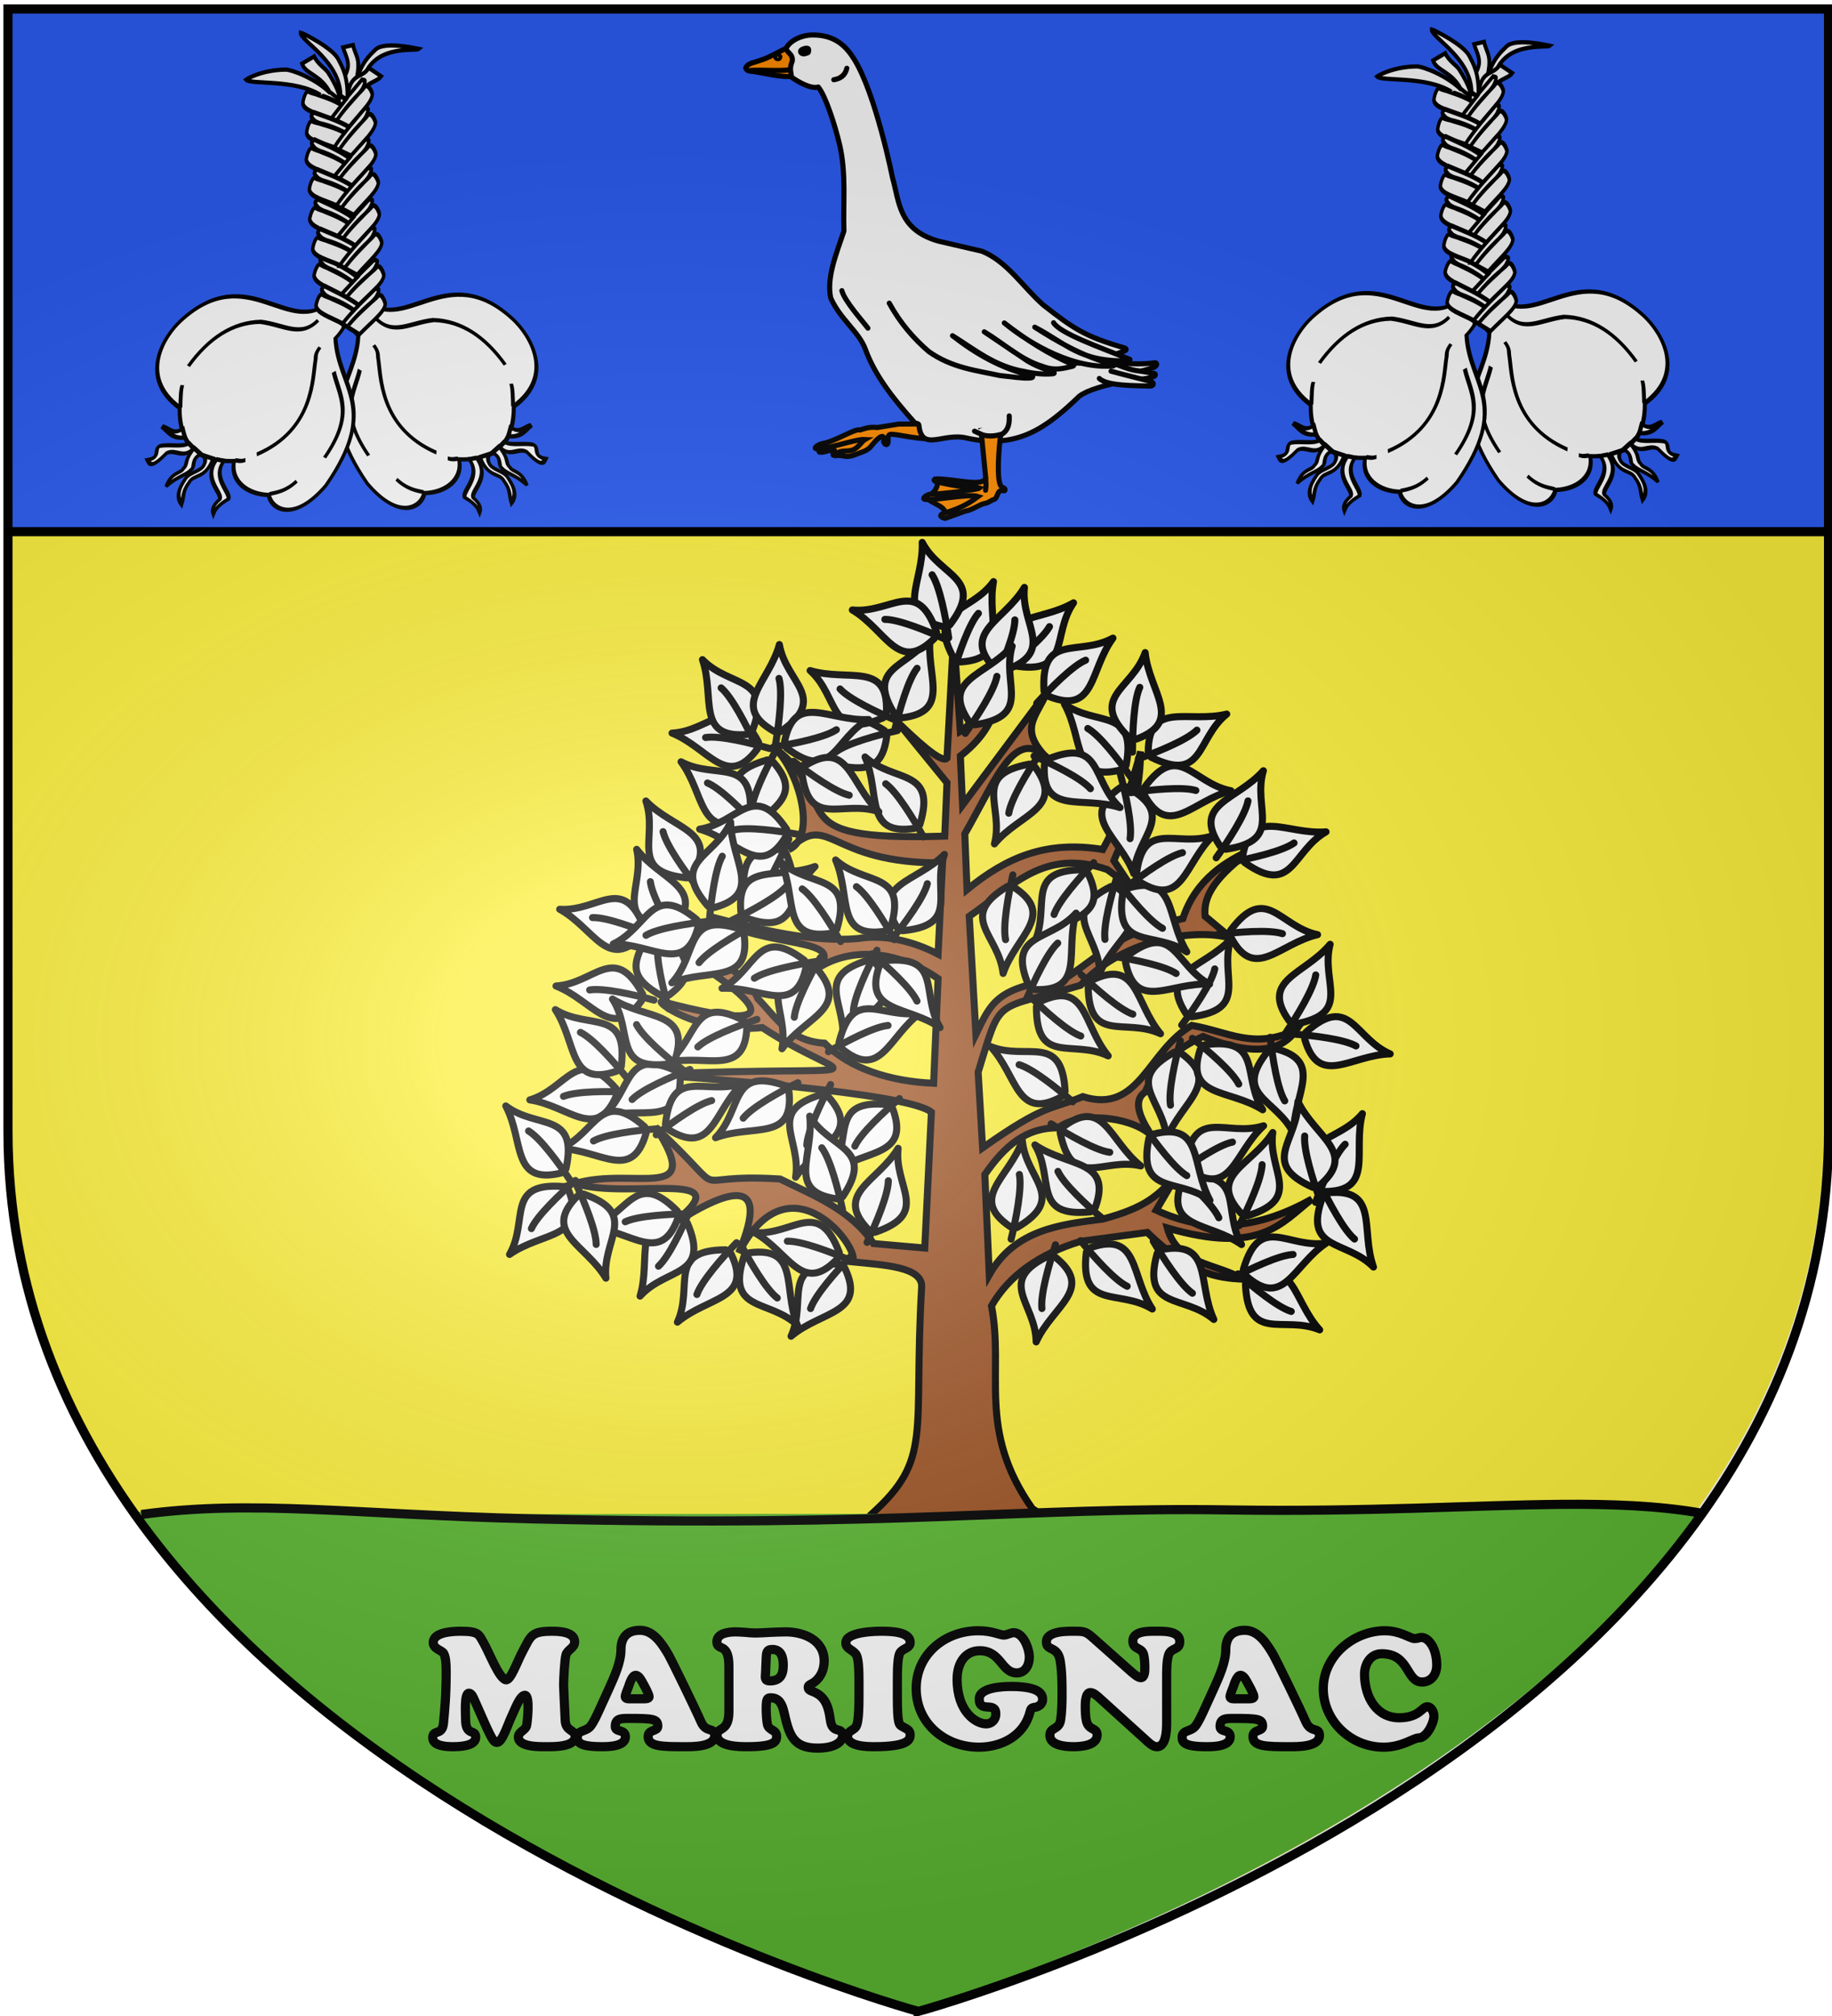 <svg xmlns="http://www.w3.org/2000/svg" xmlns:xlink="http://www.w3.org/1999/xlink" width="600" height="660"><filter id="g" width="2.355" height="3.001" x="-.678" y="-.998"><feGaussianBlur stdDeviation=".043"/></filter><radialGradient id="h" cx="221.445" cy="226.331" r="300" gradientTransform="matrix(1.357 0 0 .977 -77.526 121.551)" gradientUnits="userSpaceOnUse"><stop offset="0" stop-color="#fff" stop-opacity=".314"/><stop offset=".19" stop-color="#fff" stop-opacity=".251"/><stop offset=".6" stop-color="#6b6b6b" stop-opacity=".125"/><stop offset="1" stop-opacity=".125"/></radialGradient><path fill="#fcef3c" fill-rule="evenodd" d="M300.286 656.79s297.162-81.383 297.162-288.213V145.24H3.125v223.338c0 206.83 297.161 288.213 297.161 288.213z"/><path fill="#2b5df2" d="M3.836 3.428h595.685V173.63H3.836z"/><g id="d" transform="matrix(.824 .002 -.002 .922 -24.192 -304.76)"><g id="a" fill="#fff" stroke="#000" stroke-width="3.931"><path stroke-width="3.95" d="M260.15 647.766c-4.688 5.9-8.221 13.696-8.605 22.353-43.415 24.513-93.323 6.98-114.18 84.275-5.112 41.46 25.171 48.049 38.513 42.138 17.504 13.55 42.761 18.137 56.184 4.53 29.45 25.29 58.902 26.661 88.353 7.25 59.084 10.835 71.885-27.483 71.135-46.669-3.116-78.03-106.055-60.327-105.117-110.101" transform="matrix(.218 -.238 .339 .298 -109.145 309.696)"/><path d="M225.48 296.525c-24.14 9.106-51.91 8.312-63.585 51.41M165.052 378.6c.443 12.186 6.549 18.534 11.725 24.803M224.128 400.697c2.555 4.184 5.787 5.181 8.342 6.99M319.957 415.58c8.221-5.725 15.137-10.204 17.362-13.53M348.142 388.07c6.81-28.125.4-51.843-21.646-70.35-21.503-13.838-46.206-17.482-45.547-38.331M219.618 390.325c-26.352-50.726 18.736-77.034 30.665-88.388 2.526-2.073 5.373-2.86 6.765-9.47M240.813 415.128c-3.7 16.943-30.72 12.236-35.175 17.137 2.041 6.316 3.305 12.46 0 17.587 3.973-1.117 7.524-2.918 6.765-11.725 3.838-5.245 31.498.818 35.4-19.166zM251.41 420.99c-10.834 16.558 3.593 20.885-.225 28.411-1.756 9.002-7.908 11.019-11.95 16.235 13.602-.368 16.229-10.019 18.264-16.686 1.117-6.645-7.065-13.797-3.608-18.94 1.38-2.967 4.259-3.684 6.764-4.96zM265.165 426.628c4.445 9.196-6.417 10.167-4.96 14.656-.61 6.174 5.826 12.424 6.313 24.803 7.895-10.628-1.21-16.503.902-20.293-.228-6.013 5.856-3.683 8.117-18.039zM275.988 428.206c-.993 12.847 14.064 11.787 17.813 20.068-.533 18.534 4.335 16.924 9.696 16.009-9.114-10.337 5.33-9.687 1.353-15.784-6.788-7.543-18.686-13.26-21.196-19.842zM291.772 428.206c9.728 9.457 18.733 7.484 27.96 9.02-6.555-3.646-16.117-2.136-18.941-12.177z" transform="matrix(.218 -.238 .339 .298 23.825 426.763)"/></g><use xlink:href="#a" stroke-width="1.5" transform="matrix(-1 0 0 1 336.636 .78)"/><path fill="#fafafa" stroke="#000" stroke-width="1.5" d="m164.74 360.39 9.387.575c2.012-15.695 21.26-12.484 22.528-13.472-.703-.12-13.726-2.846-17.218.285-2.157 1.933-5.86 4.597-8.068 12.681 2.7-9.828.296-9.636-.856-14.298l-3.976.852c.442 1.45 1.381 2.735 1.904 5.098.568 2.566-.753 5.056-3.7 8.28z"/><path fill="#fafafa" stroke="#000" stroke-width="1.5" d="m174.601 367.853-9.083-2.436c1.135-13.05-16.16-20.756-15.843-23.63.704.11 12.68 5.36 14.997 9.439 1.43 2.518 4.096 6.22 3.623 14.587.56-10.177 5.903-7.5 8.476-11.554l4.978 2.978c-.879 1.234-3.551 1.891-5.561 3.239-2.01 1.347-3.358 3.384-1.587 7.377z"/><g id="c" fill="#fafafa" stroke-width="2.808" transform="matrix(.493 -.135 .034 .57 95.654 184.46)"><path id="b" fill="#fafafa" stroke="#000" stroke-width="2.808" d="m123.07 364.37-13.62-8.414c8.775-7.685 19.607-14.034 26.282-18.483 1.407.835 4.433.174.537 5.08-2.592 3.263-12.293 7.058-22.361 15.314 12.213-10.057 21.225-13.172 23.653-15.302 2.84-2.492 6.02 4.775 5.909 5.703-.58 4.82-9.72 8.96-20.4 16.102z"/><use xlink:href="#b" transform="scale(-1 1) rotate(3.805 135.795 -3139.219)"/><use xlink:href="#b" transform="scale(-1 1) rotate(5.403 -98.26 -2117.565)"/><use xlink:href="#b" transform="translate(1.365 17.979)"/></g><g stroke-width="1.5"><path fill="#fafafa" stroke="#000" d="M157.666 363.943c-10.164-5.728-27.885-3.57-29.679-5.375.492-.353 6.343-3.478 15.656-3.624 2.604-.04 12.33 3.32 17.827 8.308-3.578-6.563-9.796-6.647-11.225-10.427l4.83-2.59c1.358 2.648 4.499 4.33 5.486 5.655 1.073 1.44 5.215 7.498 4.525 9.647l-4.331-3.08"/><use xlink:href="#c" transform="matrix(.996 .117 -.067 .996 29.793 44.972)"/><use xlink:href="#c" transform="matrix(.999 .047 -.027 .999 11.46 13.296)"/><use xlink:href="#c" transform="matrix(.999 .053 -.03 .999 13.999 33.546)"/></g></g><use xlink:href="#d" transform="translate(370.435 -1.043)"/><g transform="matrix(.928 0 0 .928 -20.86 -16.012)"><path fill="#9d5324" fill-rule="evenodd" stroke="#000" stroke-width="2.487" d="M329.987 551.476c21.828-19.604 14.73-27.917 17.752-79.959.637-7.31-12.825-7.961-24.506-9.111 3.825-3.412-21.669-38.719-40.066-3.131 12.388-29.504-5.6-21.725-26.218-8.22 31.623-23.017-12.435-10.117-31.426-16.297 20.655-6.087 46.027 7.432 28.265-19.891 29.293 27.365 7.68 16.024 43.996 18.32 12.108 5.926 24.893 10.835 32.989 22.778l18.065 1.571 2.356-47.912c-8.383-7.058-84.74-12.146-98.966-13.353 86.175-3.654 70.833 4.242 39.272-16.494-23.747 2.349-38.754-10.071-35.17-9.122 55.005 14.56 25.823-5.924-1.746-22.296 6.398 3.108 30 7.637 35.346 21.207 6.45 6.64 11.19 14.992 23.563 15.709 8.9 8.991 23.313 13.512 38.487 14.138l1.57-36.916c-15.555-10.75-32.125-10.873-43.199-3.142 12.612-11.782-17.338-7.069-37.701-18.85 18.245 4.727 36.43 9.276 52.625 7.854 8.901-1.579 19.374.835 28.276 5.498l1.57-32.203c-40.644.429-39.67-18.754-54.244-4.665 10.542-4.885 2.822-29.374-5.45-36.179 26.42 19.673-1.164 33.393 60.48 31.418l.786-18.85-17.28-21.207c5.763 5.503 15.303 14.634 17.28 12.567l2.356-43.2 2.356 33.774c3.906-2.028 10.673-12.643 16.495-20.421-4.413 8.894-2.606 18.272-16.495 29.061l.786 17.28 29.847-40.058c-3.61 9.267-11.264 13.372 1.802 25.273-12.658-14.769-19.283 4.859-30.864 24.996l.786 19.636c13.894-11.304 27.772-17.408 47.912-14.138 6.936-12.762 10.571-23.875 13.353-34.56-.212 9.166-.986 19.036-9.426 38.487l6.284 9.426-8.64-6.284c-22.686-7.843-33.966 6.442-48.698 16.494l2.356 41.63c5.483-11.367 7.356-16.812 31.418-19.637 15.874-10.551 17.22-15.395 41.63-21.207 4.557-14.002 15.72-20.524 24.348-24.349-9.227 7.109-17.568 14.395-16.494 23.563l9.425 7.855c-12.115-3.905-38.335-.084-53.41 16.494-31.2 9.23-27.707 3.342-36.131 30.633l1.57 26.705c22.374-15.828 24.116-13.38 35.346-18.065 20.111 6.3 22.951-16.288 38.487-25.135 13.405 2.357 21.637 8.585 36.916 1.571-4.853 6.93-13.552 10.012-32.989 2.357-8.497 4.01-16.082 9.39-20.422 19.636-6.943 4.559 4.233 16.919 1.5 14.643-7.436-6.193-24.85-7.756-32.132-2.076-11.34-.076-18.741 6.164-25.92 16.494l1.571 35.346c8.999-15.92 25.043-17.756 40.058-19.637 14.89-4 19.733-8.157 26.705-16.494l-7.854 13.353c19.48 9.073 37.59 5.807 54.981-3.928-10.833 8.464-18.13 19.821-51.054 10.211 3.622 13.061 17.509 12.437 26.705 18.065-9.111-.489-18.503-1.633-33.774-16.494l-23.564 3.142c-14.46 4.405-25.334 12.09-31.417 22.778 4.552 23.768-5.226 43.628 14.39 71.505 35.784 22.757-49.676 16.792-56.805 2.013z"/><use xlink:href="#e" width="600" height="660" fill="#fafafa" transform="translate(34.757 -130.625)"/><use xlink:href="#f" width="600" height="660" fill="#fafafa" transform="rotate(175.062 312.224 403.218)"/><use xlink:href="#f" width="600" height="660" fill="#fafafa" transform="rotate(-15.336 -355.839 317.186)"/><use xlink:href="#f" width="600" height="660" fill="#fafafa" transform="rotate(-169.94 320.282 350.652)"/><use xlink:href="#f" width="600" height="660" fill="#fafafa" transform="rotate(-26.479 74.232 105.246)"/><use xlink:href="#e" width="600" height="660" fill="#fafafa" transform="rotate(-37.771 117.638 145.29)"/><g id="f" fill="#fafafa"><path fill-rule="evenodd" stroke="#000" stroke-linejoin="round" stroke-width="2.487" d="M261.55 483.69c5.804-12.531-3.87-25.45 17.082-25.53l1.859 1.442c7.792 16.221-8.227 15.01-18.94 24.087z"/><path d="M852.176 475.647c-4.396 6.013-11.318 14.677-15.714 17.117" style="fill:#fafafa;fill-rule:evenodd;stroke:#000;stroke-width:2.513;stroke-linecap:round;stroke-linejoin:round" transform="scale(-.99 .99) rotate(-80 274.282 1145.738)"/></g><use xlink:href="#e" width="600" height="660" fill="#fafafa" transform="rotate(141.257 274.725 407.165)"/><use xlink:href="#e" width="600" height="660" fill="#fafafa" transform="rotate(125.414 288.437 395.384)"/><use xlink:href="#f" width="600" height="660" fill="#fafafa" transform="rotate(93.534 355.127 385.445)"/><use xlink:href="#f" width="600" height="660" fill="#fafafa" transform="translate(40.104 4.965)"/><use xlink:href="#f" width="600" height="660" fill="#fafafa" transform="rotate(-25.42 340.294 206.486)"/><use xlink:href="#f" width="600" height="660" fill="#fafafa" transform="rotate(48.825 321.887 387.102)"/><use xlink:href="#f" width="600" height="660" fill="#fafafa" transform="rotate(25.121 411.356 388.179)"/><use xlink:href="#f" width="600" height="660" fill="#fafafa" transform="rotate(5.741 818.12 1003.517)"/><use xlink:href="#f" width="600" height="660" fill="#fafafa" transform="rotate(5.02 504.4 -204.01)"/><use xlink:href="#f" width="600" height="660" fill="#fafafa" transform="rotate(33.402 611.885 459.913)"/><use xlink:href="#f" width="600" height="660" fill="#fafafa" transform="translate(126.042 -134.063)"/><use xlink:href="#f" width="600" height="660" fill="#fafafa" transform="rotate(19.567 456.934 490.18)"/><use xlink:href="#f" width="600" height="660" fill="#fafafa" transform="rotate(-13.821 -117.854 283.244)"/><use xlink:href="#f" width="600" height="660" fill="#fafafa" transform="rotate(-16.232 -54.564 230.357)"/><use xlink:href="#f" width="600" height="660" fill="#fafafa" transform="rotate(-10.153 -632.138 -230.417)"/><use xlink:href="#f" width="600" height="660" fill="#fafafa" transform="rotate(-31.033 97.466 215.164)"/><g id="e" fill="#fafafa"><path fill-rule="evenodd" stroke="#000" stroke-linejoin="round" stroke-width="2.487" d="M248.368 474.504c9.214-10.286 24.905-6.51 16.692-25.785l-2.06-1.137c-17.98-.741-10.532 13.493-14.632 26.922z"/><path d="M852.176 475.647c-4.396 6.013-11.318 14.677-15.714 17.117" style="fill:#fafafa;fill-rule:evenodd;stroke:#000;stroke-width:2.513;stroke-linecap:round;stroke-linejoin:round" transform="matrix(.963 -.228 .228 .963 -662.99 180.133)"/></g><g fill="#fafafa"><use xlink:href="#f" width="600" height="660" transform="rotate(45.503 286.36 430.934)"/><use xlink:href="#f" width="600" height="660" transform="rotate(61.535 339.725 388.414)"/><use xlink:href="#f" width="600" height="660" transform="rotate(69.051 346.647 380.656)"/><use xlink:href="#f" width="600" height="660" transform="rotate(40.042 433.316 385.902)"/><use xlink:href="#f" width="600" height="660" transform="rotate(56.364 427.777 404.055)"/><use xlink:href="#f" width="600" height="660" transform="rotate(41.756 321.179 398.997)"/><use xlink:href="#f" width="600" height="660" transform="rotate(-28.662 221.305 113.427)"/><use xlink:href="#f" width="600" height="660" transform="rotate(-83.059 342.731 386.752)"/><use xlink:href="#f" width="600" height="660" transform="rotate(-74.415 355.578 358.544)"/><use xlink:href="#f" width="600" height="660" transform="rotate(-92.274 376.19 376.126)"/><use xlink:href="#f" width="600" height="660" transform="rotate(-50.34 299.496 219.047)"/><use xlink:href="#f" width="600" height="660" transform="rotate(102.493 261.882 421.24)"/><use xlink:href="#f" width="600" height="660" transform="rotate(-69.326 370.323 296.338)"/><use xlink:href="#f" width="600" height="660" transform="rotate(-71.657 283.467 454.903)"/><use xlink:href="#f" width="600" height="660" transform="rotate(27.597 446.409 430.9)"/><use xlink:href="#f" width="600" height="660" transform="rotate(37.501 442.897 447.99)"/><use xlink:href="#f" width="600" height="660" transform="rotate(106.901 349.908 422.854)"/><use xlink:href="#f" width="600" height="660" transform="rotate(-15.986 100.358 309.575)"/><use xlink:href="#f" width="600" height="660" transform="rotate(62.285 432.559 378.22)"/><use xlink:href="#f" width="600" height="660" transform="rotate(111.363 345.747 369.844)"/><use xlink:href="#f" width="600" height="660" transform="rotate(161.597 305.465 459.332)"/><use xlink:href="#f" width="600" height="660" transform="rotate(87.26 367.808 493.03)"/><use xlink:href="#f" width="600" height="660" transform="rotate(-89.321 290.038 359.793)"/><use xlink:href="#f" width="600" height="660" transform="rotate(-90.03 295.95 347.605)"/><use xlink:href="#f" width="600" height="660" transform="rotate(-81.095 275.092 313.304)"/><use xlink:href="#e" width="600" height="660" transform="rotate(-71.973 341.98 319.248)"/><use xlink:href="#e" width="600" height="660" transform="rotate(-149.244 350.136 414.199)"/><use xlink:href="#f" width="600" height="660" transform="rotate(-78.353 329.156 346.883)"/><use xlink:href="#f" width="600" height="660" transform="rotate(149.814 331.049 468.095)"/><use xlink:href="#f" width="600" height="660" transform="rotate(163.155 371.562 465.792)"/><use xlink:href="#f" width="600" height="660" transform="rotate(123.974 304.236 459.767)"/><use xlink:href="#f" width="600" height="660" transform="rotate(96.966 288.812 409.495)"/><use xlink:href="#f" width="600" height="660" transform="rotate(101.08 419.594 430.861)"/><use xlink:href="#f" width="600" height="660" transform="rotate(-153.502 333.227 353.608)"/><use xlink:href="#f" width="600" height="660" transform="rotate(69.449 297.951 487.544)"/><use xlink:href="#f" width="600" height="660" transform="rotate(-101.543 320.811 389.373)"/><use xlink:href="#f" width="600" height="660" transform="rotate(173.044 363.306 422.05)"/><use xlink:href="#f" width="600" height="660" transform="rotate(169.929 382.603 427.184)"/><use xlink:href="#f" width="600" height="660" transform="rotate(-144.397 348.235 360.45)"/><use xlink:href="#f" width="600" height="660" transform="rotate(171.782 371.938 393.848)"/><use xlink:href="#e" width="600" height="660" transform="rotate(-103.978 305.856 340.93)"/><use xlink:href="#e" width="600" height="660" transform="rotate(119.11 300.732 387.772)"/><use xlink:href="#e" width="600" height="660" transform="rotate(-150.916 256.68 432.301)"/><use xlink:href="#e" width="600" height="660" transform="rotate(-142.978 281.162 407.923)"/><use xlink:href="#e" width="600" height="660" transform="rotate(-72.74 236.99 355.243)"/><use xlink:href="#e" width="600" height="660" transform="rotate(89.936 388.847 394.201)"/><use xlink:href="#e" width="600" height="660" transform="rotate(107.361 337.655 499.044)"/><use xlink:href="#e" width="600" height="660" transform="rotate(-74.632 315.123 297.493)"/><use xlink:href="#e" width="600" height="660" transform="rotate(-108.579 350.02 336.628)"/><use xlink:href="#e" width="600" height="660" transform="rotate(177.767 376.46 444.8)"/><use xlink:href="#e" width="600" height="660" transform="rotate(137.312 377.875 485.546)"/><use xlink:href="#e" width="600" height="660" transform="rotate(-120.027 331.13 341.76)"/><use xlink:href="#e" width="600" height="660" transform="rotate(-150.784 328.323 366.91)"/><use xlink:href="#e" width="600" height="660" transform="rotate(-121.187 302.398 326.589)"/><use xlink:href="#e" width="600" height="660" transform="rotate(157.167 360.42 378.992)"/><use xlink:href="#e" width="600" height="660" transform="rotate(-140.579 366.108 421.761)"/><use xlink:href="#e" width="600" height="660" transform="rotate(179.81 325.42 407.072)"/><use xlink:href="#e" width="600" height="660" transform="rotate(105.072 283.663 418.368)"/><use xlink:href="#e" width="600" height="660" transform="rotate(162.136 277.492 393.403)"/><use xlink:href="#f" width="600" height="660" transform="rotate(-159.552 271.337 398.938)"/><use xlink:href="#e" width="600" height="660" transform="rotate(170.731 309.048 362.188)"/><use xlink:href="#e" width="600" height="660" transform="rotate(173.797 317.565 351.853)"/><use xlink:href="#e" width="600" height="660" transform="rotate(-160.583 311.958 344.16)"/><use xlink:href="#e" width="600" height="660" transform="rotate(-89.154 245.61 302.37)"/><use xlink:href="#f" width="600" height="660" transform="rotate(107.164 368.21 408.416)"/><use xlink:href="#e" width="600" height="660" transform="rotate(-47.777 235.203 484.94)"/><use xlink:href="#f" width="600" height="660" transform="rotate(18.166 634.958 417.706)"/><use xlink:href="#f" width="600" height="660" transform="rotate(161.216 344.223 364.21)"/><use xlink:href="#f" width="600" height="660" transform="rotate(171.601 329.376 368.782)"/><use xlink:href="#f" width="600" height="660" transform="rotate(127.803 372.126 367.306)"/><use xlink:href="#f" width="600" height="660" transform="rotate(70.907 468.84 401.417)"/><use xlink:href="#f" width="600" height="660" transform="rotate(145.449 316.716 369.76)"/><use xlink:href="#f" width="600" height="660" transform="rotate(-142.751 259.475 366.017)"/><use xlink:href="#f" width="600" height="660" transform="rotate(106.482 340.457 416.261)"/><use xlink:href="#f" width="600" height="660" transform="rotate(-96.094 216.154 361.704)"/></g></g><path fill="#5ab532" fill-rule="evenodd" d="M300.686 657.552s173.145-50.05 257.637-162.966c-37.7-6.373-82.042.125-156.075-1-66.412-1.01-109.25 5.765-230.856 2.91-58.642-1.376-106.82-2.748-128.857-1.41 79.871 116.763 258.15 162.466 258.15 162.466z"/><path fill="#5ab532" stroke="#020202" stroke-width="3" d="M556.876 495.321c-13.995-2.39-28.914-2.97-45.96-2.82-28.412.249-62.733 2.523-108.536 1.82-65.74-1.01-108.145 5.765-228.521 2.91-58.05-1.376-91.132-6.4-127.555-1.41"/><path fill="#fafafa" stroke="#020202" stroke-width="3" d="M158.393 563.364c3.106 7.058 3.52 6.953 4.348 7.058 1.656.209 3.52-5.751 4.658-8.156 1.242-2.666 2.898-7.267 4.503-7.267 1.812 0 .776 8.992.57 9.881-.363 1.673-2.692 1.987-2.692 3.816 0 3.346 7.09 3.137 9.213 3.137 2.277 0 9.368.157 9.368-3.346 0-2.352-3.105-1.516-3.26-5.332-.208-4.862-.518-10.613-.518-11.397 0-2.352.362-8.521.776-9.985.518-1.777 2.847-2.196 2.847-4.287 0-3.293-5.176-3.45-7.453-3.45-6.832 0-6.884 1.568-9.524 6.482-1.863 3.45-3.985 9.776-5.59 9.41-2.277-.522-5.486-9.096-7.298-12.18-1.552-2.667-1.449-3.712-7.505-3.712-4.14 0-8.954.732-8.954 3.712 0 2.143 2.95 2.509 3.468 3.607.57 1.202.776 2.823.776 5.96 0 7.58-.465 12.442-.88 16.833-.414 4.287-3.519 1.83-3.519 4.81 0 2.718 4.71 2.875 6.522 2.875 2.018 0 7.556-.104 7.556-3.084 0-2.823-3.312-.21-3.312-5.803 0-1.725-.518-8.626 1.087-8.626.931 0 1.5 1.568 1.811 2.248zm48.239-7.214c-.57 0-1.863.156-1.863-.732 0-.628.88-2.666 1.086-3.242.207-.575 1.087-3.711 2.33-3.711 1.138 0 2.018 1.934 2.484 2.77.414.732 1.915 3.45 1.915 4.235 0 .784-1.553.68-2.07.68zm-10.248 3.398c-.777 1.673-1.864 4.182-3.002 5.594-1.501 1.882-4.296 1.15-4.296 3.607 0 1.673.673 3.084 8.074 3.084 2.07 0 7.66-.052 7.66-3.189 0-2.718-3.312-1.36-3.312-3.398 0-2.562 1.604-2.666 4.296-2.666 8.333 0 9.627.209 9.627 2.562 0 1.83-3.158.888-3.158 3.398 0 3.24 4.452 3.293 11.853 3.293 2.588 0 9.938.157 9.938-3.66 0-2.98-2.795-.574-4.503-4.548-1.864-4.286-9.68-20.284-10.559-21.8-2.019-3.45-4.865-8.103-9.368-8.103-4.607 0-6.263 2.719-6.263 6.326 0 4.13-2.122 8.73-3.727 12.338zm54.553-16.73c.103-1.62.051-2.822 1.967-2.822 3.002 0 3.623 2.613 3.623 5.175 0 3.241-1.087 5.123-4.452 5.123-1.708 0-1.449-1.15-1.345-2.509zm-12.215 17.566c0 6.796-3.882 4.914-3.882 7.633 0 3.816 7.35 3.816 9.834 3.816 8.385 0 9.679-1.411 9.679-3.293 0-2.51-2.64-1.778-3.054-4.183-.259-1.463-.362-3.555-.362-5.07 0-3.294.414-3.451 1.553-3.451 2.846 0 3.726 2.352 4.295 4.757 1.605 6.901 2.64 11.71 10.921 11.71 5.85 0 8.23-2.09 8.23-4.077 0-3.189-3.364-.261-3.985-5.123-.725-5.646-2.33-8.051-5.953-9.41-.62-.262-1.294-.471-1.294-1.255 0-.628.363-.784.829-1.046 2.898-1.411 4.4-4.443 4.4-7.58 0-6.953-6.781-9.567-12.63-9.567-1.656 0-3.364.104-5.02.157-1.709.104-3.365.209-5.021.209-1.035 0-2.122-.105-3.157-.21-1.087-.052-2.122-.156-3.21-.156-2.07 0-6.107.366-6.107 3.241 0 3.241 3.934-.104 3.934 7.999zm42.597-4.862c0 7.32-.518 9.254-1.139 9.985-.828.994-2.588 1.255-2.588 2.928 0 3.346 6.522 3.398 8.696 3.398 11.335 0 11.8-2.352 11.8-3.92 0-1.621-1.242-1.883-2.536-2.667-1.035-.627-1.656-.418-1.656-9.724v-5.175c0-3.66.052-8.365 1.035-9.515 1.19-1.36 3.158-1.255 3.158-3.137 0-3.555-6.367-3.66-9.472-3.66-1.035 0-11.594 0-11.594 3.765 0 1.986 2.018 2.143 3.209 3.66.57.731 1.087 2.247 1.087 8.887zm32.142-5.803c0-5.541 2.898-9.305 7.401-9.305 7.04 0 7.04 7.266 12.163 7.266 2.795 0 4.09-2.613 4.09-5.175 0-2.666-1.916-7.999-5.125-7.999-.932 0-2.277.784-3.209.784-1.346 0-3.83-1.411-8.385-1.411-11.076 0-20.34 7.842-20.34 18.873 0 11.553 9.575 19.238 20.547 19.238 7.35 0 14.648-3.66 16.666-11.292.363-1.36.466-1.62 1.812-1.778 1.242-.209 2.38-1.15 2.38-2.509 0-1.516-.568-4.287-10.299-4.287-2.64 0-10.455.262-10.455 4.078 0 4.81 5.434.575 5.434 4.914 0 1.882-1.345 3.241-3.157 3.241-3.312 0-9.523-3.868-9.523-14.638zm44.667-13.383c-2.33-2.091-2.898-2.3-6.107-2.3-2.33 0-9.317-.21-9.317 3.502 0 3.137 3.727 1.098 4.555 6.326.57 3.764.57 7.58.57 11.345 0 2.352-.104 5.646-.467 7.894-.517 3.345-3.52 2.248-3.52 5.018 0 3.399 5.332 3.712 7.713 3.712 2.432 0 7.763-.313 7.763-3.816 0-2.562-2.743-1.307-3.52-4.653-.31-1.36-.361-3.293-.361-4.757 0-1.098.051-4.496 1.656-4.496 1.087 0 2.432 1.254 3.157 1.934l15.993 14.481c.777.68 1.657 1.307 2.692 1.307 3.468 0 3.157-7.162 3.157-9.515v-13.54c0-1.986 0-5.228.673-7.11.88-2.404 3.623-1.307 3.623-4.286 0-3.608-5.642-3.346-7.919-3.346-2.174 0-7.453-.157-7.453 3.189 0 2.823 2.743 2.039 3.468 4.234.414 1.203.465 3.45.465 4.758 0 .888-.051 3.032-1.345 3.032-.932 0-2.588-1.516-3.21-2.039zm46.582 19.814c-.569 0-1.863.156-1.863-.732 0-.628.88-2.666 1.087-3.242.207-.575 1.087-3.711 2.33-3.711 1.138 0 2.018 1.934 2.483 2.77.415.732 1.916 3.45 1.916 4.235 0 .784-1.553.68-2.07.68zm-10.248 3.398c-.776 1.673-1.863 4.182-3.002 5.594-1.5 1.882-4.296 1.15-4.296 3.607 0 1.673.673 3.084 8.075 3.084 2.07 0 7.66-.052 7.66-3.189 0-2.718-3.313-1.36-3.313-3.398 0-2.562 1.605-2.666 4.296-2.666 8.333 0 9.627.209 9.627 2.562 0 1.83-3.157.888-3.157 3.398 0 3.24 4.451 3.293 11.853 3.293 2.588 0 9.937.157 9.937-3.66 0-2.98-2.795-.574-4.503-4.548-1.863-4.286-9.679-20.284-10.558-21.8-2.019-3.45-4.866-8.103-9.369-8.103-4.606 0-6.262 2.719-6.262 6.326 0 4.13-2.123 8.73-3.727 12.338zm38.922-6.744c0 10.508 8.903 19.186 19.772 19.186 6.107 0 9.73-3.032 11.49-3.032 2.588 0 4.97-4.81 4.97-7.11 0-1.307-.726-3.084-2.226-3.084-1.605 0-2.588 3.607-9.162 3.607-7.246 0-11.335-6.587-11.335-14.325 0-2.875 1.657-6.639 5.642-6.639 9.213 0 7.867 9.253 13.198 9.253 3.054 0 4.814-2.509 4.814-5.489 0-5.803-2.795-9.096-4.969-9.096-.88 0-1.19.366-2.33.366-1.345 0-4.606-2.562-9.678-2.562-10.196 0-20.186 8.208-20.186 18.925z"/><g fill="#ff8c00" fill-rule="evenodd" stroke="#000" stroke-width="1.294"><g stroke-width="3.234"><path d="M96.818 482.477c-7.348-2.959-12.728 1.66-16.969 1.2-1.274.269-.654-1.195-.425-1.72 2.155-.685 7.423-1.484 18.634-3.525z" transform="matrix(.517 0 0 .517 227.375 -102.02)"/><path d="M88.88 484.87c1.835-6.403-9.59-1.324-10.388-4.616l41.018-7.465-5.709 3.932c-3.155 5.768-13.475 6.33-24.922 8.15z" transform="matrix(.517 0 0 .517 227.375 -102.02)"/><path d="m129.45 465.876-13.5 2.168c-4.78-.576-7.576.517-10.884 1.552-3.119-1.128-15.262 7.062-23.94 8.648-1.994.364-5.277 2.295-4.314 3.088 3.176 1.942 25.184-6.115 31.334-5.734-1.823 1.03-4.476 5.58-7.78 6.675-4.08 1.352-6.848-.33-10.49 2.396-5.009 1.503 1.135.864 3.236 1.216 1.093-.333 2.725 1.54 8.229-.416 5.507-2.266 8.626-2.509 11.33-6.357 5.343-6.593 8.227-7.135 7.328-1.888.97 2.452 3.009 2.151 2.826-.639-.213-3.257-.05-4.642 3.26-4.17 5.58.177 27.261 6.272 28.491-.596l-.855-6.125z" transform="matrix(.517 0 0 .517 227.375 -102.02)"/><path fill="#fafafa" stroke-linecap="round" d="M258.896 432.666c5.948 3.643 23.964.408 32.063-2.655 2.76-1.043 2.334-3.363.439-2.97-4.579.946-17.497 1.072-26.342-.563" transform="matrix(.517 0 0 .517 227.375 -102.02)"/><path d="M32.672 240.145c1.23-2.51 4.374-3.041 5.98-3.56 7.91-2.556 6.634-2.04 19.355-8.635 3.214 3.6 5.159 6.443 6.626 9.17-.584 6.819-1.004 5.51-1.588 8.331-7.566 1.46-20.618-2.44-28.087-3.15-1.454-.138-2.523-1.675-2.286-2.156z" transform="matrix(.517 0 0 .517 227.375 -102.02)"/><path d="M34.255 242.052c8.466-.875 23.359.906 28.295-1.14" transform="matrix(.517 0 0 .517 227.375 -102.02)"/><path fill="#fafafa" stroke-linecap="round" stroke-linejoin="round" d="M58.09 228.267c1.936-4.687 9.132-8.626 16.368-8.783 14.98-.323 22.031 7.677 26.747 15.17 13.764 21.871 24.353 75.054 24.353 75.054 4.419 15.559 3.858 33.109 29.143 40.321l27.546 6.388c16.083 6.549 25.863 22.551 38.724 33.933 19.22 15.044 26.468 20.07 51.533 27.261.895.257 2.024 1.21-.109 2.045-14.857 4.993-15.196 7.251-33.06 7.423 9.472.566 19.17-.053 28.554 1.215 12.011 4.618 10.523 3.064 23.64 5.562.736.14.812 1.396-.258 1.81-5.4 2.092-11.532 1.78-16.55 2.716-15.044 2.806-25.512 5.958-30.7 9.751-21.563 20.72-39.48 33.545-71.291 26.632-15.06-3.818-28.632 9.194-30.415-8.173-.145-1.415-2.036-.888-2.93-1.89-14.095-15.803-25.022-29.884-30.974-46.204-4.067-11.154-16.014-18.967-21.977-32.539-2.685-12.888 3.489-27.745 8.384-42.317-.63-17.687 1.547-36.365-2.692-54.496-3.087-13.202-9.137-31.455-13.574-36.728-4.278 1.344-11.77-2.607-16.87-6.186-.51-3.71-1.48-5.554.393-10.169.611-4.174-2.7-5.094-3.985-7.796z" transform="matrix(.517 0 0 .517 227.375 -102.02)"/></g><path stroke-width="4.092" d="M171.687 15.045c-3.702.928-3.76 2.04-3.593 2.877.219 1.101 2.062 2.166 4.636.982 1.519-.373 1.722-.4 1.773-2.712.028-1.266-1.493-1.479-2.816-1.147z" filter="url(#g)" transform="matrix(.408 0 0 .409 193.646 9.682)"/><path fill="#fafafa" stroke-linecap="round" stroke-width="3.234" d="M256.595 436.976c4.942 4.922 23.03 4.455 31.806 4.842 2.947.13 2.972-2.245 1.114-2.789-4.47-1.308-17.047-4.293-25.495-6.646" transform="matrix(.517 0 0 .517 227.375 -102.02)"/><path stroke-linecap="round" stroke-width="3.234" d="M88.407 247.824c3.8-.665 7.06-2.23 8.245-7.255M93.519 381.384c1.617 6.5 13.153 19.294 16.489 23.744" transform="matrix(.517 0 0 .517 227.375 -102.02)"/><path fill="#fafafa" stroke-linecap="round" stroke-linejoin="round" stroke-width="3.234" d="M123.529 389.298c6.919 12.616 15.51 22.444 25.063 30.67 14.693 10.359 29.904 11.9 45.014 15.17 7.497.801 13.92 1.819 18.621 1.572 3.358-.129 1.898-1.398 1.826-1.407-19.376-4.415-35.773-13.949-50.456-25.393 14.183 8.833 27.036 19.53 45.344 22.59 5.604 1.3 12.321 2.04 17.926 1.538 1.763-.13 1.016-.84 1.036-.879-5.363-2.115-9.857-3.143-16.818-7.255l-27.372-18.468c12.187 7.295 23.203 17.713 36.605 21.766 8 3.132 13.33 1.412 18.603.26 1.948-.342 1.552-1.137 1.349-1.085-15.73-6.686-30.42-16.06-43.86-26.547 17.916 14.728 45.195 29.405 69.147 27.19.332-.466-.162-.653.413-.726-19.79-5.059-36.651-15.104-50.265-23.794 19.735 10.146 28.47 22.405 59.602 21.227.611-.023.9-.422.623-.867-19.94-7.876-44.263-16.557-48.31-23.167" transform="matrix(.517 0 0 .517 227.375 -102.02)"/><path stroke-width="4.092" d="M148.34 21.995c-.824 1.42 3.144 1.853 2.758.356 1.475-1.703-3.124-1.423-2.759-.356z" filter="url(#g)" transform="matrix(.408 0 0 .409 193.646 9.682)"/><path stroke-width="3.234" d="M157.414 523.769c5.663-5.026-9.415-8.23-10.212-11.522 3.405-1.885 8.13-5.76 6.654-11.35l34.363 3.885-4.379 9.42z" transform="matrix(.517 0 0 .517 227.375 -102.02)"/><path stroke-width="3.234" d="m181.698 469.933 2.96 30.104c-1.81 5.913-19.411.502-31.3.554-1.289.006-2.239.975-.296 1.652 1.97.687 15.833 3.64 19.285 3.173 3.484-.471 5.807.243 8.413.995-1.168.964-24.46 3.847-30.925 3.826-2.027-.007-5.276 2.295-4.314 3.088 3.176 1.763 28.159-3.623 34.308-1.603-3.391 2.46-8.73 6.839-20.979 10.348-5.01 1.504-1.999 3.166.102 3.518 1.093-.333 7.025-2.58 12.529-4.536 5.353-.888 8.953-4.324 12.728-4.958 2.473-.415 3.965-2.15 6.075-2.643 1.38-.657 1.72-3.826 3.035-4.995 1.094-.973 3.272.052 3.502-.617.562-1.634-2.029-1.776-2.18-2.359-3.604-2.884-1.506-27.318-.276-34.185l-3.861-1.876z" transform="matrix(.517 0 0 .517 227.375 -102.02)"/><path stroke-linecap="round" stroke-width="3.234" d="M184.612 500.275c.123 2.35.414 4.532-.08 7.501" transform="matrix(.517 0 0 .517 227.375 -102.02)"/><path fill="#fafafa" stroke-linecap="round" stroke-width="3.234" d="M177.549 470.363c.96.392 4.61 2.235 5.508 2.462 4.483 1.135 8.26.385 11.953-.587 4.215-2.769 4.723-7.02 4.521-11.556" transform="matrix(.517 0 0 .517 227.375 -102.02)"/></g><g stroke-width="3.003"><path fill="url(#h)" fill-rule="evenodd" stroke="#030303" d="M301.863 660.585s298.722-81.383 298.722-288.213V5.034H3.14v367.338c0 206.83 298.723 288.213 298.723 288.213z" transform="matrix(.998 0 0 1 -.52 -2.087)"/><path fill="none" stroke="#000" d="M2.613 176.142h598.063" transform="matrix(.998 0 0 1 -.52 -2.087)"/></g></svg>